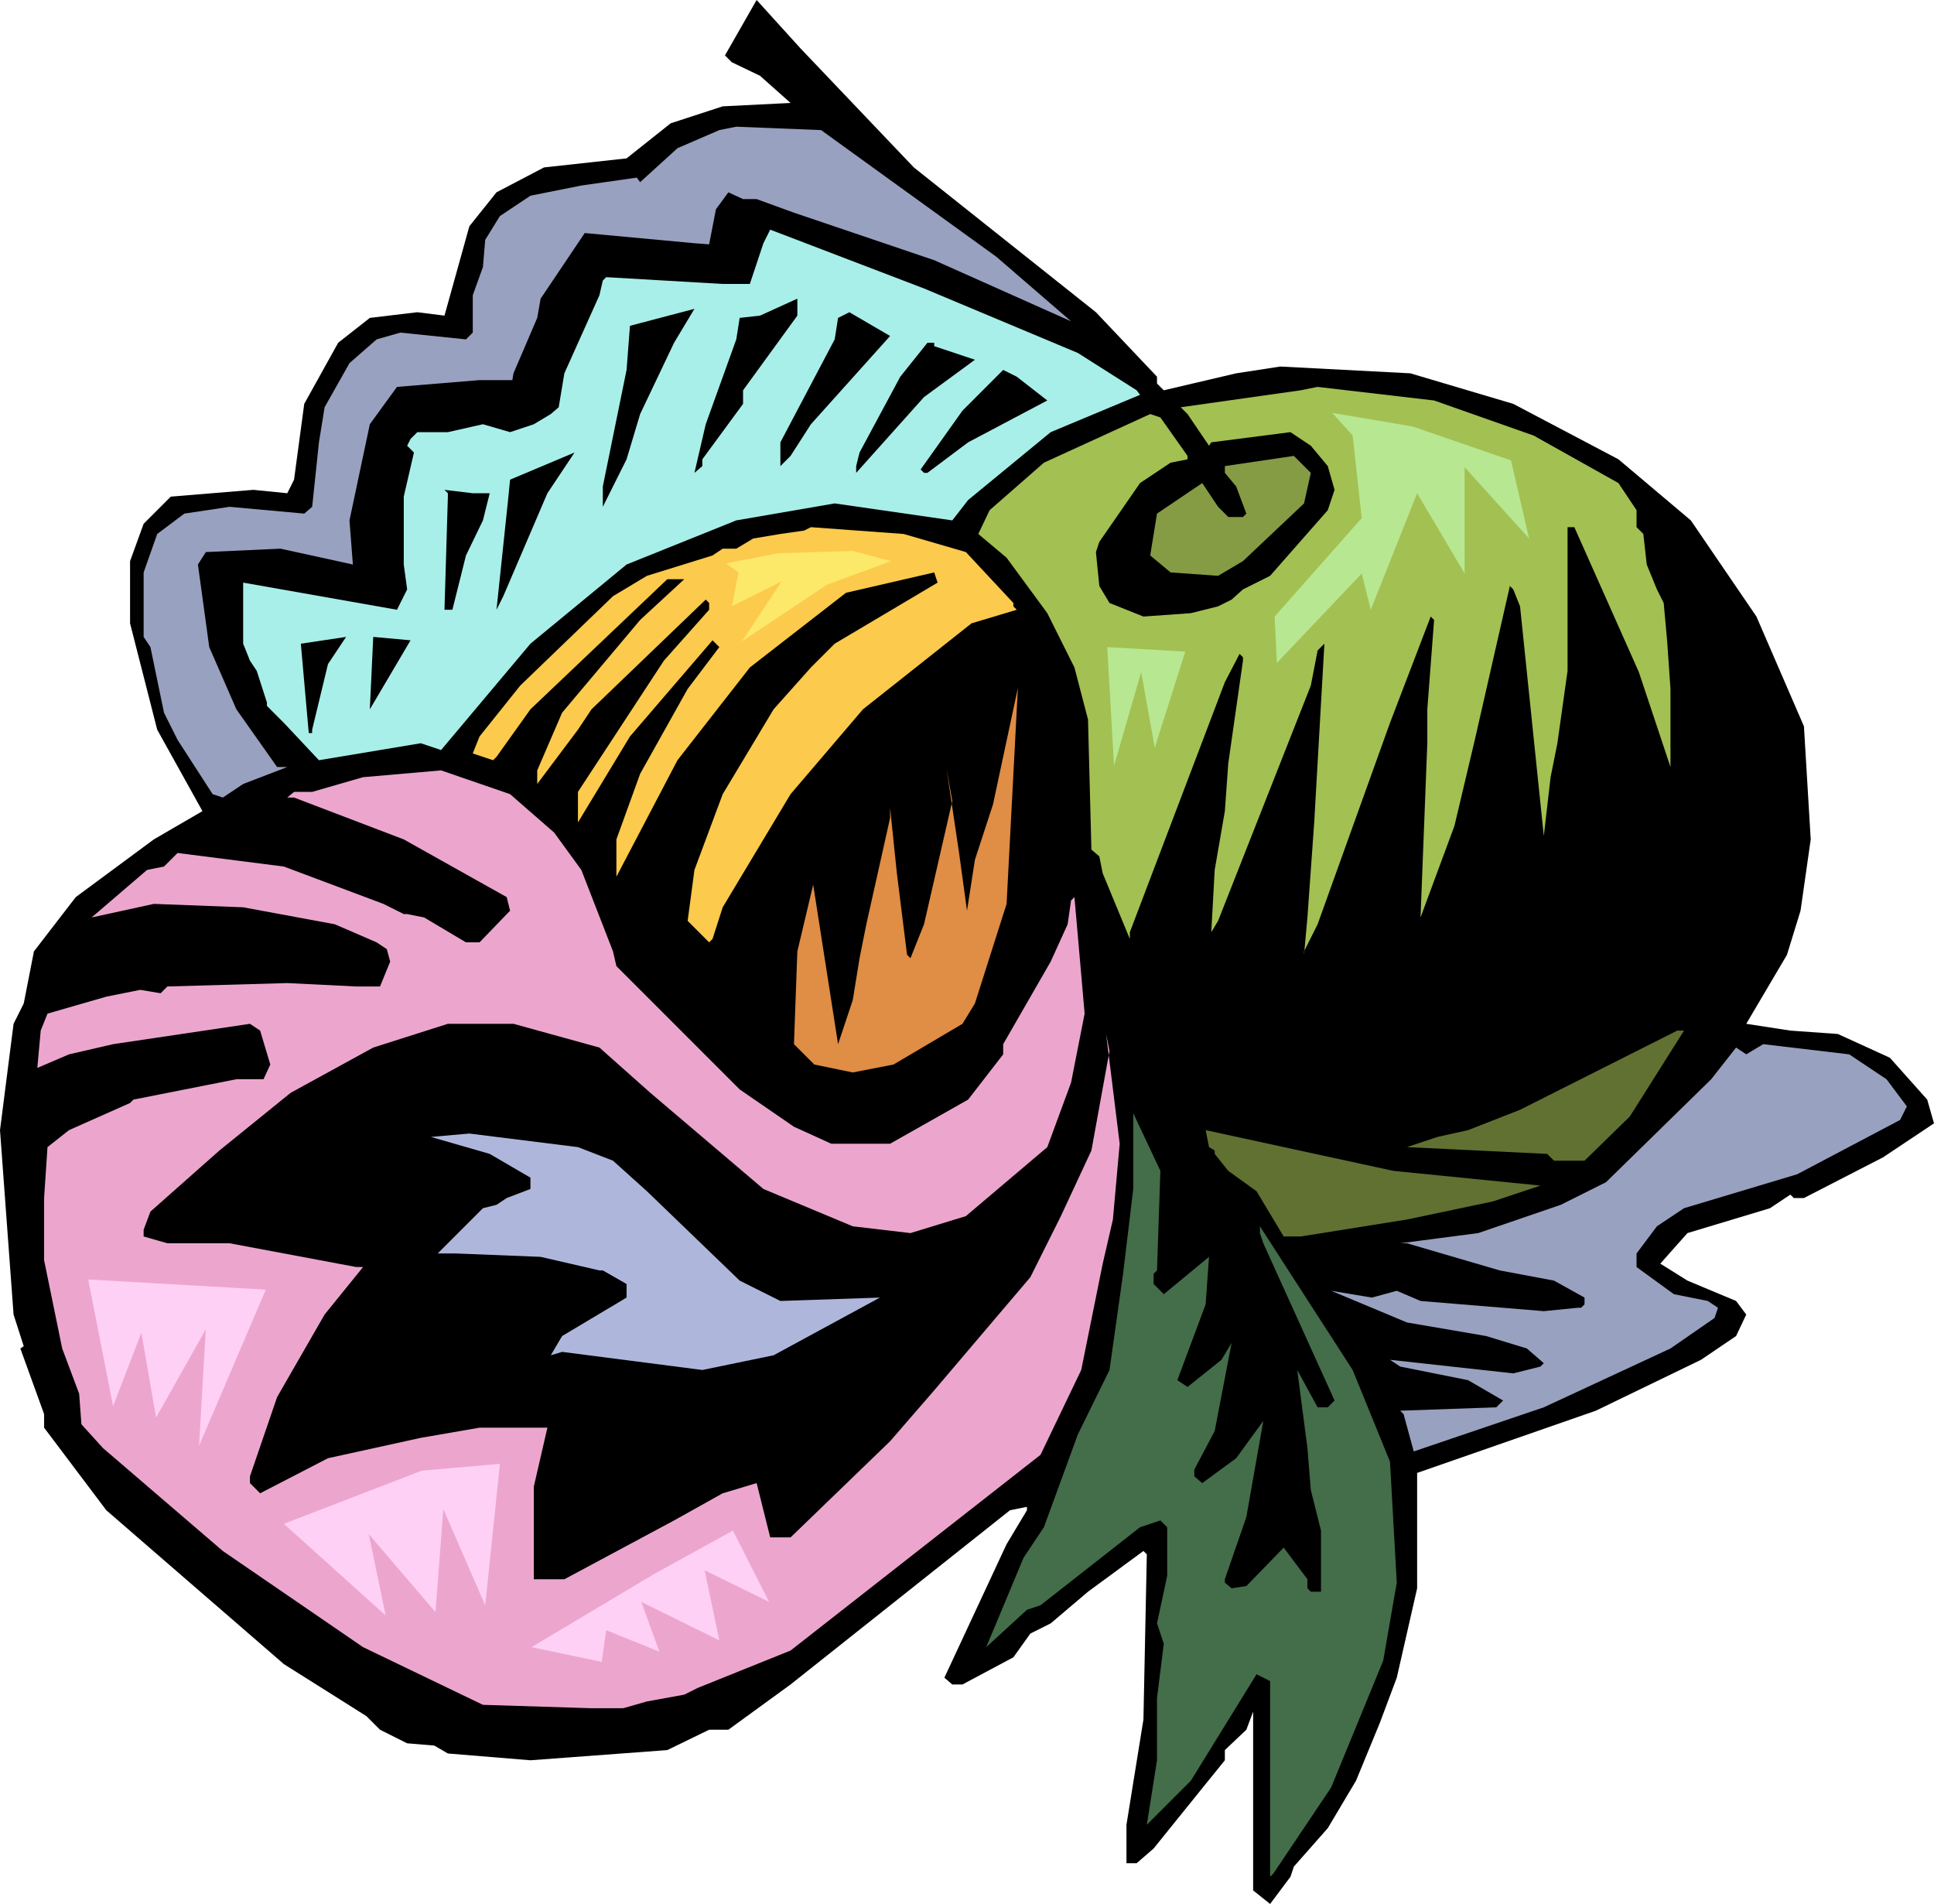 <svg xmlns="http://www.w3.org/2000/svg" fill-rule="evenodd" height="538.08" preserveAspectRatio="none" stroke-linecap="round" viewBox="0 0 1710 1683" width="5.694in"><style>.brush1{fill:#000}.pen1{stroke:none}.brush2{fill:#99a1c0}.brush9{fill:#607132}</style><path class="pen1 brush1" d="m808 148 161 128 54 57v6l6 6 64-15 39-6 115 6 91 27 93 49 64 54 58 85 42 97 6 100-9 63-12 39-36 61 39 6 42 3 46 21 33 37 6 21-45 30-70 36h-9l-3-3-18 12-73 22-24 27 24 15 43 18 9 12-9 19-31 21-93 45-158 55v102l-18 79-15 40-21 51-25 42-30 34-3 9-18 24-15-12v-158l-6 16-19 18v9l-17 21-46 57-15 13h-9v-34l15-93 3-146-3-3-49 36-33 28-18 9-15 21-45 24h-9l-7-6 55-118 18-30v-3l-15 3-194 154-55 40h-17l-37 18-121 9-73-6-12-7-24-2-24-12-12-12-73-46-157-136-55-73v-12l-21-58 3-2-9-28L0 999l12-94 9-18 9-46 37-48 69-51 43-25-40-72-24-94v-55l12-33 24-24 73-6 30 3 6-12 9-67 30-54 28-22 42-5 24 3 22-79 24-30 42-22 73-8 39-31 46-15 60-3-27-24-25-12-6-6 28-49 39 43 100 105z"/><path class="pen1 brush2" d="m881 227 66 57-121-54-124-42-33-12h-12l-13-6-11 15-6 31-13-1-97-9-39 58-3 17-21 49-1 6h-29l-73 6-24 33-18 85 3 39-64-14-66 3-7 11 10 73 24 55 36 51h9l-39 15-18 12-9-3-31-48-12-24-12-58-6-9v-57l12-34 24-18 40-6 66 6 7-6 6-57 5-31 22-39 24-21 21-6 58 6 6-6v-33l9-25 2-24 13-21 27-18 45-9 49-7 3 4 33-30 37-16 15-3 75 3 155 112z"/><path class="pen1" style="fill:#a8efe9" d="m953 312 52 33 3 4-79 33-73 60-14 18-104-15-87 15-97 39-85 70-79 94-18-6-90 15-31-33-15-15v-3l-9-28-6-9-6-15v-54l136 24 9-18-3-22v-60l9-39-6-6 3-6 6-6h27l31-7 24 7 21-7 15-9 7-6 5-30 31-69 3-13 3-3 103 6h24l12-36 6-12 136 52 136 57z"/><path class="pen1 brush1" d="M657 345v12l-36 49v6l-7 6 10-43 27-75 3-19 18-2 33-15v15l-48 66zm-43-72-18 30-30 63-12 40-21 42v-18l21-103 3-39 57-15zm103 102-18 28-9 9v-21l48-91 3-19 10-5 36 21-70 78zm145-57-45 33-60 67v-6l3-12 36-67 24-30h6v3l36 12zm37 15 27 21-70 37-36 27h-3l-3-3 37-52 36-36 12 6z"/><path class="pen1" style="fill:#a3c053" d="m1356 385 75 42 16 24v15l6 6 3 27 9 22 6 12 3 33 3 43v69l-28-84-57-128h-6v127l-9 64-6 30-6 52-21-203-6-15-3-3-31 136-18 76-30 81 6-154v-30l6-79-3-3-36 94-64 178-12 24v3l3-33 6-84 9-158-6 6-6 31-82 208-6 10 3-55 9-52 3-42 13-91v-3l-3-3-13 25-84 221v6l-24-58-3-15-7-6-3-115-12-46-24-48-36-49-25-21 10-21 48-42 94-43 9 3 24 34v3l-15 3-27 18-36 52-3 9 3 30 9 15 30 12 42-3 24-6 12-6 10-9 24-12 51-58 6-18-6-21-15-18-18-12-70 9-2 3-19-28-6-6 106-15 15-3 103 12 88 31z"/><path class="pen1 brush1" d="m484 436-39 91-6 12 10-95 2-20 57-24-24 36z"/><path class="pen1" style="fill:#859c44" d="m1153 445-54 51-22 13-42-3-18-15 6-37 40-27 14 21 9 9h13l3-3-9-24-10-12v-6l61-9 15 15-6 27z"/><path class="pen1 brush1" d="m433 436-6 24-15 31-12 48h-7l3-100v-3l-3-3 25 3h15z"/><path class="pen1" style="fill:#fcca4c" d="m854 488 42 45v3l3 3-40 12-96 76-64 75-60 100-9 28-3 3-19-19 6-45 25-67 27-45 18-30 33-37 21-21 91-54-3-9-78 18-85 66-64 82-54 103v-33l21-58 42-75 28-37-6-6-73 85-46 76v-27l76-116 40-45v-6l-3-3-101 97-12 18-36 48v-12l22-51 69-82 39-36h-15L469 627l-30 42-3 3-18-6 6-15 36-45 82-79 30-18 58-18 9-6h12l15-9 24-4 21-3 6-3 82 6 55 16z"/><path class="pen1 brush1" d="m290 587-14 58v3h-3l-7-79 40-6-16 24zm37 40 3-64 33 3-36 61z"/><path class="pen1" style="fill:#e08d45" d="m862 887-11 18-61 36-36 7-34-7-18-18 3-82 14-59 22 141 13-39 6-37 6-30 21-94v-9l6 58 9 72 3 3 12-30 25-109-5-28 11 74 7 51 7-45 16-49 22-103-10 191-28 88z"/><path class="pen1" style="fill:#eca6ce" d="m490 736 24 33 28 72 3 13 109 109 48 33 33 15h52l69-39 31-40v-9l42-73 15-33 3-21 3-3 9 103-12 61-21 57-72 61-49 15-51-6-79-33-100-85-45-40-76-21h-58l-66 21-73 40-63 51-61 54-6 16v6l21 6h55l112 21h6l-34 42-42 73-24 70v6l9 9 60-31 82-18 52-9h60l-12 52v82h27l97-52 43-24 30-9 12 48h18l88-85 39-45 85-100 27-54 27-58 16-88-3-15 12 97-6 67-9 39-19 94-36 75-221 173-82 33-12 6-33 6-21 6h-28l-96-3-106-51-124-85-106-91-19-21-2-27-15-40-16-78v-55l3-45 19-15 54-24 3-3 91-18h24l6-13-9-30-9-6-121 18-39 9-28 12 3-33 6-15 52-15 30-6 18 3 6-6 106-3 61 3h21l9-22-3-11-9-6-37-16-81-15-79-3-55 12 49-42 15-3 12-12 94 12 88 33 18 9h3l15 3 37 22h12l27-28-3-12-91-51-97-37h-9 3l6-5h16l45-13 69-6 61 21 39 34z"/><path class="pen1 brush9" d="m1441 987-40 39h-27l-6-6-124-6 27-9 27-6 46-18 139-70h6l-48 76z"/><path class="pen1 brush2" d="m1668 954 18 24-6 12-91 48-100 30-24 16-18 24v12l33 24 30 6 9 6-3 9-39 27-112 52-115 39-9-33-3-3 85-3 6-6-31-18-60-12-9-6 109 12 24-6 3-3-15-13-36-11-70-12-67-28 36 6 22-6 21 9 109 9 30-3h3l3-3v-6l-27-15-48-9-82-24h-6l69-9 73-25 40-20 93-91 22-28 9 6 15-9 76 9 33 22z"/><path class="pen1" style="fill:#446d4a" d="m1023 1123-3 3v9l9 9 40-33-3 42-25 67 9 6 30-24 9-15-15 78-18 34v6l7 6 30-22 24-33-15 85-19 55v3l6 5 13-2 33-34 21 28v8l3 3h9v-54l-9-36-3-37-9-69 18 33h9l6-6-63-139-3-9v-6l82 127 33 81 6 107-12 69-46 112-51 76-3 3v-173l-12-6-58 94-39 39 9-57v-55l6-48-6-18 9-42v-43l-6-6-18 6-88 69-12 4-36 33 33-79 18-27 30-82 28-57 12-85 9-75v-67l24 51-3 88z"/><path class="pen1 brush9" d="m1362 1048-42 14-76 16-94 15h-15l-24-40-25-18-12-15v-3l-5-3-3-15 166 36 130 13z"/><path class="pen1" style="fill:#aeb7db" d="m542 1026 30 27 82 79 36 18 88-3-94 51-63 13-124-16-10 3 10-17 57-34v-12l-21-12h-3l-52-12-75-3h-16l40-40 12-3 9-6 21-8v-10l-36-21-52-15 34-3 96 12 31 12z"/><path class="pen1" d="m979 572 6 105 24-83 12 67 27-85-69-4zm148-27 77-87-8-73-18-20 71 12 87 30 16 69-57-63v94l-42-71-41 103-8-32-75 79-2-41z" style="fill:#b8e791"/><path class="pen1" style="fill:#fce869" d="m642 498 46-9 66-2 34 9-57 21-75 50 35-53-44 22 6-30-11-8z"/><path class="pen1" d="m78 1131 157 9-59 138 6-103-44 78-13-75-25 65-22-112zm173 216 122-47 69-6-13 125-37-85-7 91-59-69 15 72-90-81zm219 109 109-65 69-38 32 63-57-28 13 62-69-34 16 44-47-19-4 28-62-13z" style="fill:#ffd0f5"/></svg>
